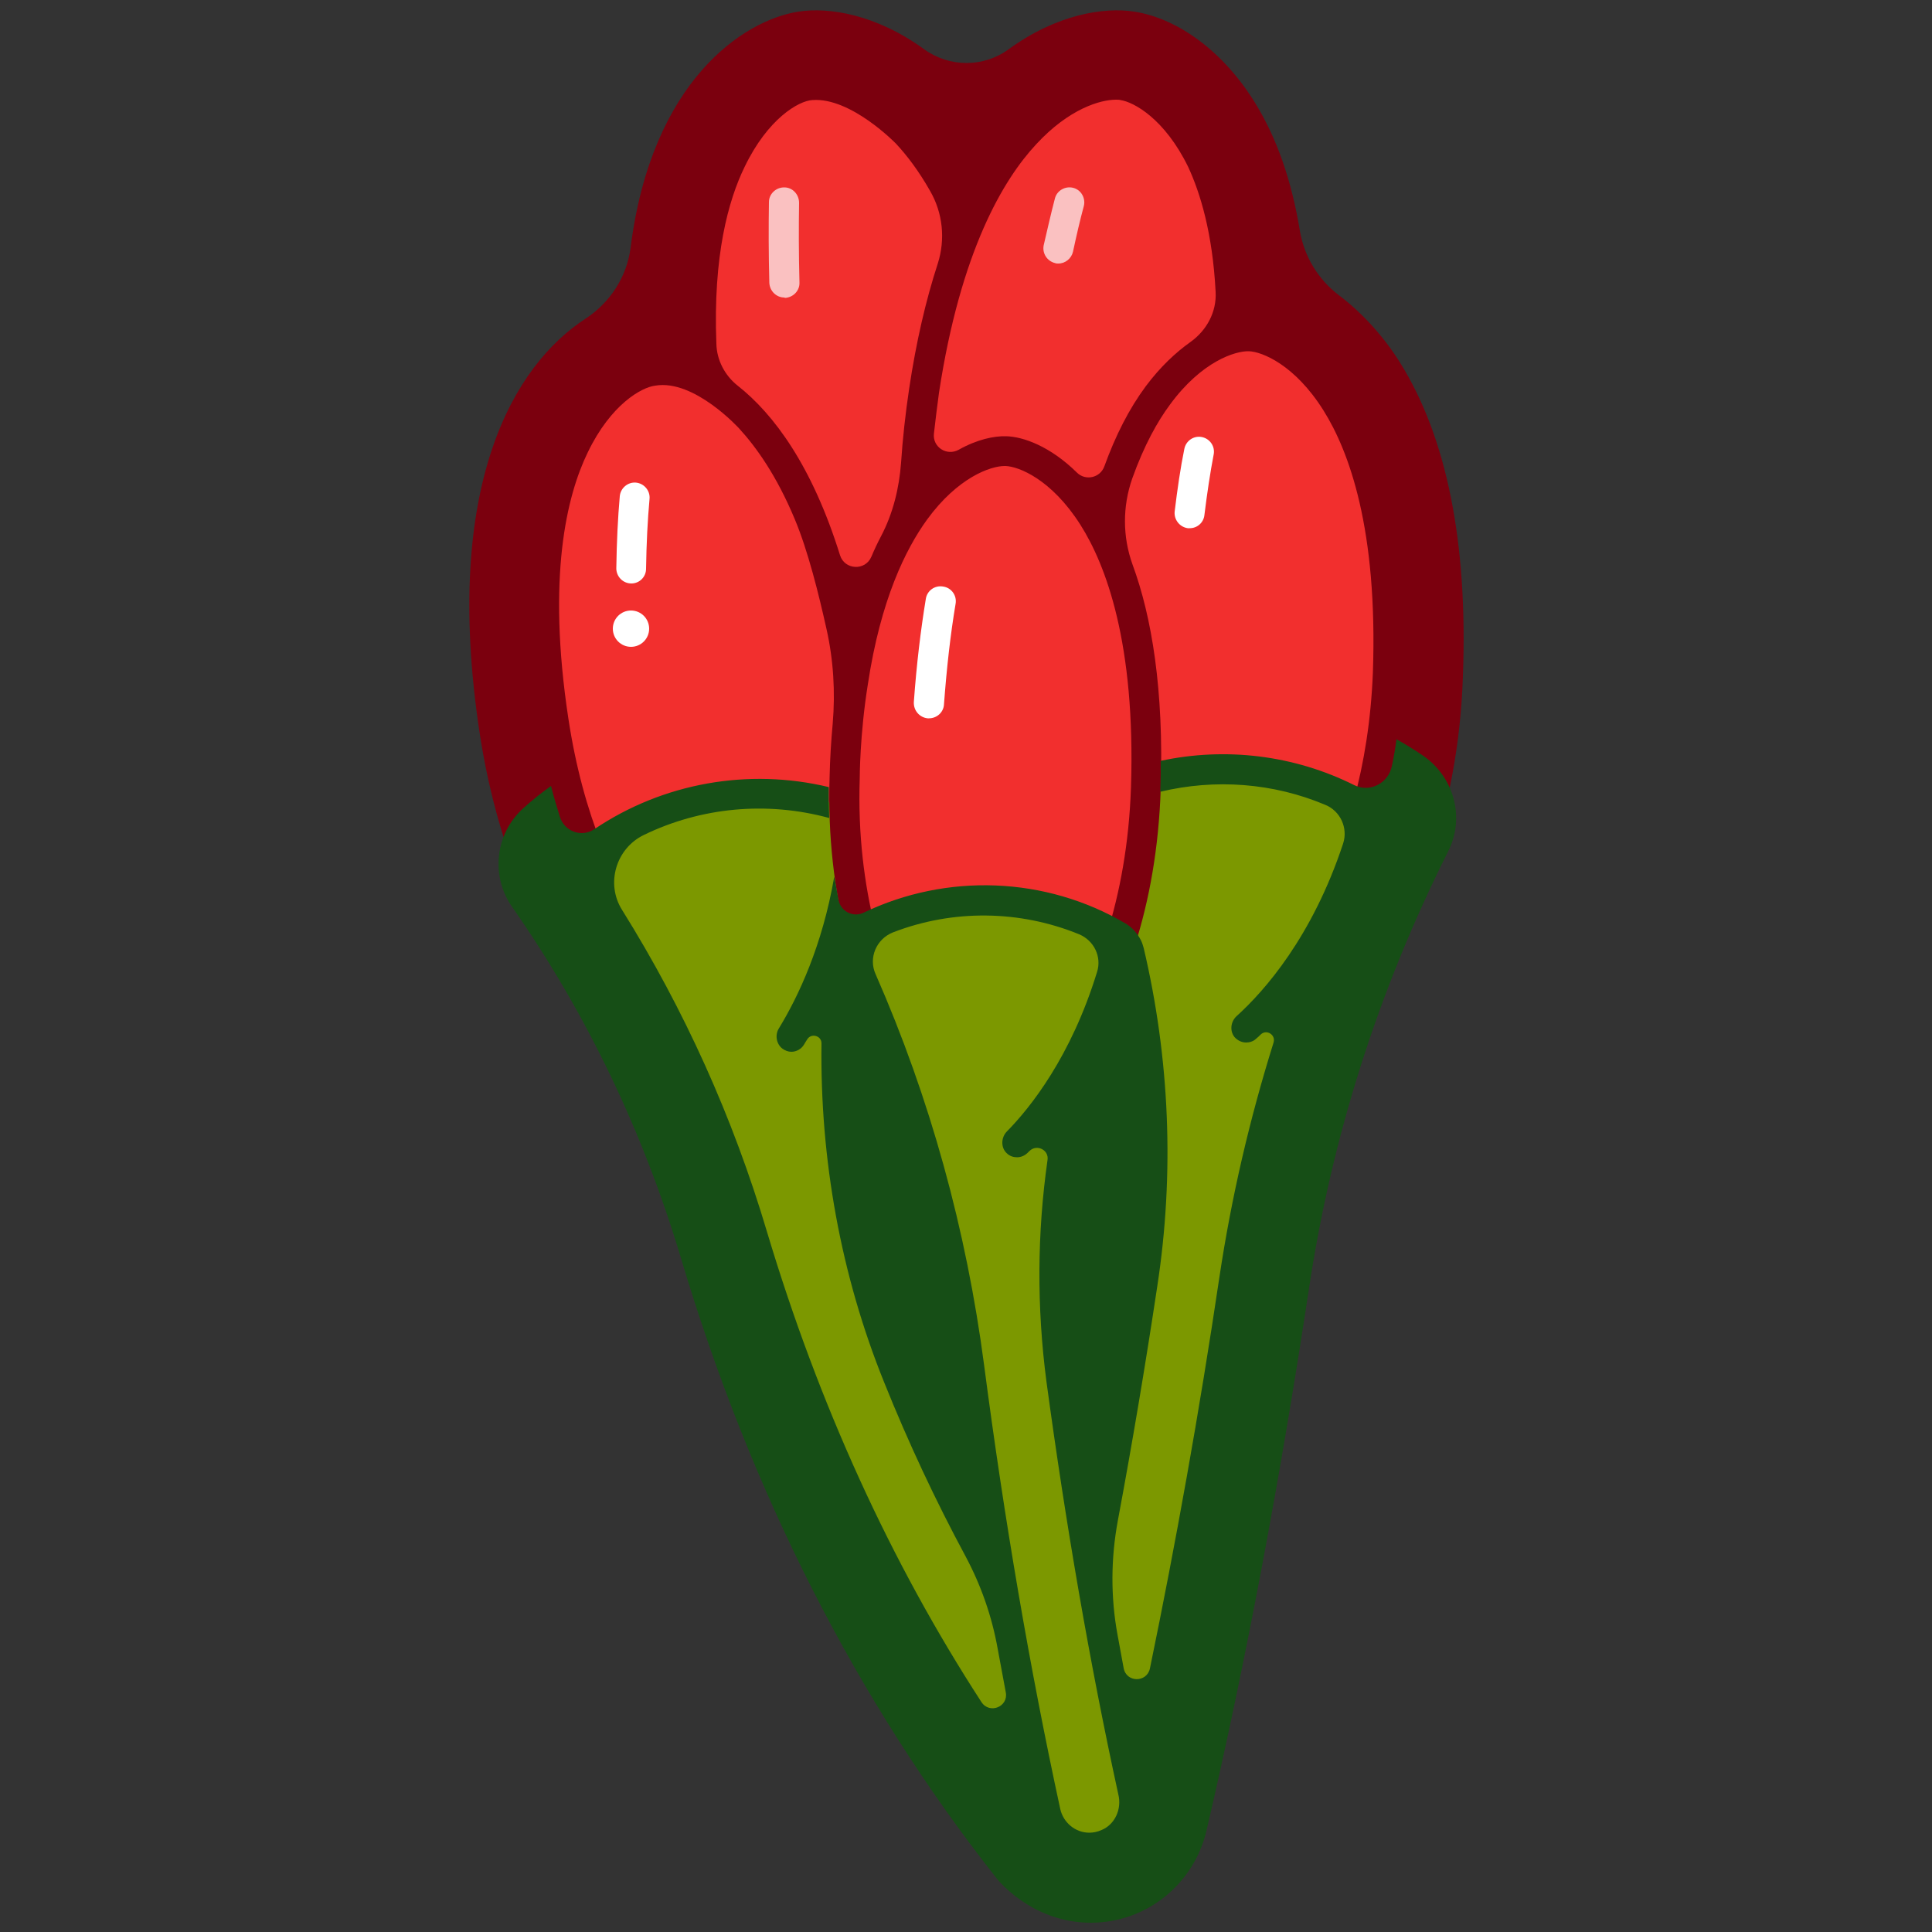 <?xml version="1.0" encoding="utf-8"?>
<!-- Generator: Adobe Illustrator 20.1.0, SVG Export Plug-In . SVG Version: 6.00 Build 0)  -->
<svg version="1.1" id="Layer_1" xmlns="http://www.w3.org/2000/svg" xmlns:xlink="http://www.w3.org/1999/xlink" x="0px" y="0px"
	 viewBox="0 0 500 500" style="enable-background:new 0 0 500 500;" xml:space="preserve">
<rect x="0" y="0" width="500" height="500" fill="#333333" stroke="none"/>
<style type="text/css">
	.st0{fill:#F22F2E;}
	.st1{fill:#F22F2E;stroke:#7B000E;stroke-width:5;stroke-miterlimit:10;}
	.st2{fill:#7C9800;stroke:#164E16;stroke-width:5;stroke-linejoin:round;stroke-miterlimit:10;}
	.st3{fill:#F22F2E;stroke:#7B000E;stroke-miterlimit:10;}
	.st4{fill:#7C9800;}
	.st5{fill:#164E16;}
	.st6{fill:#4D831C;stroke:#2A481D;stroke-width:4;stroke-miterlimit:10;}
	.st7{fill:#6EA336;stroke:#2A481D;stroke-width:4;stroke-linecap:round;stroke-linejoin:round;stroke-miterlimit:10;}
	.st8{fill:#8DCC50;stroke:#A2A121;stroke-width:5;stroke-miterlimit:10;}
	.st9{fill:#4D831C;stroke:#071907;stroke-width:5;stroke-linejoin:round;stroke-miterlimit:10;}
	.st10{fill:#164E16;stroke:#071907;stroke-width:3;stroke-miterlimit:10;}
	.st11{fill:#FFD003;stroke:#D17D01;stroke-width:3;stroke-miterlimit:10;}
	.st12{fill:#E6E6E6;}
	.st13{fill:#00FFFF;}
	.st14{fill:#D9E021;}
	.st15{fill:#F22F2E;stroke:#7B000E;stroke-width:3;stroke-miterlimit:10;}
	.st16{fill:none;stroke:#FFFFFF;stroke-linecap:round;stroke-linejoin:round;stroke-miterlimit:10;}
	.st17{fill:none;stroke:#FFFFFF;stroke-linecap:round;stroke-miterlimit:10;}
	.st18{fill:#FFFFFF;}
	.st19{fill:none;stroke:#7B000E;stroke-linecap:round;stroke-linejoin:round;stroke-miterlimit:10;}
	.st20{fill:none;stroke:#7B000E;stroke-linecap:round;stroke-miterlimit:10;}
	.st21{fill:#7B000E;}
	.st22{fill:#4D831C;}
	.st23{fill:#2A481D;}
	.st24{fill:#FF7A00;}
	.st25{fill:#FF7A00;stroke:#F44500;stroke-width:3;stroke-miterlimit:10;}
	.st26{fill:none;stroke:#F44500;stroke-linecap:round;stroke-linejoin:round;stroke-miterlimit:10;}
	.st27{fill:#FF7A00;stroke:#F44500;stroke-linecap:round;stroke-linejoin:round;stroke-miterlimit:10;}
	.st28{fill:#F44500;}
	.st29{fill:#8BA00D;stroke:#164E16;stroke-width:3;stroke-linejoin:round;stroke-miterlimit:10;}
	.st30{clip-path:url(#SVGID_2_);}
	.st31{fill:#F40000;stroke:#7B000E;stroke-width:3;stroke-miterlimit:10;}
	.st32{fill:#7DB34C;stroke:#164E16;stroke-width:3;stroke-miterlimit:10;}
	.st33{fill:none;stroke:#164E16;stroke-miterlimit:10;}
	.st34{fill:none;stroke:#7B000E;stroke-width:3;stroke-miterlimit:10;}
	.st35{fill:#A7C92B;stroke:#164E16;stroke-width:3;stroke-miterlimit:10;}
	.st36{fill:none;stroke:#164E16;stroke-linecap:round;stroke-miterlimit:10;}
	.st37{fill:#8BA00D;}
	.st38{fill:#999999;}
	.st39{fill:#A7C92B;}
	.st40{fill:none;stroke:#FEA502;stroke-linecap:round;stroke-linejoin:round;stroke-miterlimit:10;}
	.st41{fill:#FFD003;}
	.st42{fill:#D17D01;}
	.st43{fill:#FEA502;}
	.st44{fill:#4D831C;stroke:#2A481D;stroke-width:3;stroke-linecap:round;stroke-linejoin:round;stroke-miterlimit:10;}
	.st45{fill:#FA6200;stroke:#D54300;stroke-width:3;stroke-miterlimit:10;}
	.st46{fill:#FA6200;stroke:#D54300;stroke-linecap:round;stroke-miterlimit:10;}
	.st47{fill:none;stroke:#F44500;stroke-linecap:round;stroke-miterlimit:10;}
	.st48{fill:#FF9D00;stroke:#E6681E;stroke-linecap:round;stroke-miterlimit:10;}
	.st49{fill:#F97306;}
	.st50{fill:#D54300;}
	.st51{fill:#7DB34C;stroke:#44712A;stroke-width:3;stroke-miterlimit:10;}
	.st52{fill:none;stroke:#44712A;stroke-miterlimit:10;}
	.st53{fill:#7DB34C;}
	.st54{fill:#40760E;}
	.st55{fill:none;stroke:#071907;stroke-miterlimit:10;}
	.st56{fill:none;stroke:#071907;stroke-linecap:round;stroke-linejoin:round;stroke-miterlimit:10;}
	.st57{fill:#071907;}
	.st58{fill:#44712A;}
	.st59{fill:#6E905E;}
	.st60{fill:#456A0A;}
	.st61{fill:#183300;}
	.st62{fill:#FF2214;}
	.st63{fill:#661900;}
	.st64{fill:#FFDC00;}
	.st65{fill:#7C9800;stroke:#164E16;stroke-width:3;stroke-miterlimit:10;}
	.st66{fill:none;stroke:#D17D01;stroke-width:0.75;stroke-miterlimit:10;}
	.st67{fill:#7C9800;stroke:#164E16;stroke-linejoin:round;stroke-miterlimit:10;}
	.st68{fill:none;stroke:#164E16;stroke-linejoin:round;stroke-miterlimit:10;}
	.st69{fill:#8A9D1F;}
	.st70{fill:#1B4700;}
	.st71{fill:none;stroke:#7C9800;stroke-width:3;stroke-linecap:round;stroke-linejoin:round;stroke-miterlimit:10;}
	.st72{opacity:0.6;fill:none;stroke:#FFFFFF;stroke-linecap:round;stroke-miterlimit:10;}
	.st73{fill:none;stroke:#7B000E;stroke-miterlimit:10;}
	.st74{opacity:0.4;fill:none;stroke:#FFFFFF;stroke-linecap:round;stroke-linejoin:round;stroke-miterlimit:10;}
	.st75{fill:none;stroke:#FFFFFF;stroke-width:7.851;stroke-linecap:round;stroke-miterlimit:10;}
	.st76{fill:#B0C06B;}
	.st77{fill:#F8ACAC;}
	.st78{fill:none;stroke:#FFFFFF;stroke-width:7.756;stroke-linecap:round;stroke-miterlimit:10;}
	.st79{fill:none;stroke:#164E16;stroke-width:0.851;stroke-miterlimit:10;}
	.st80{opacity:0.3;}
	.st81{fill:#6EA336;}
	.st82{opacity:0.3;fill:#7B000E;}
	.st83{opacity:0.2;fill:none;stroke:#2A481D;stroke-linecap:round;stroke-linejoin:round;stroke-miterlimit:10;}
	.st84{fill:#CC242B;}
	.st85{fill:#5B8734;}
	.st86{fill:#4D831C;stroke:#071907;stroke-miterlimit:10;}
	.st87{fill:none;stroke:#071907;stroke-linecap:round;stroke-miterlimit:10;}
	.st88{opacity:0.7;fill:none;stroke:#FFFFFF;stroke-linecap:round;stroke-miterlimit:10;}
	.st89{opacity:0.7;fill:#FFFFFF;}
	.st90{fill:#B9CAB9;}
	.st91{fill:#F6E600;}
	.st92{fill:#8DCC50;}
	.st93{fill:#A2A121;}
	.st94{fill:#F9EFA7;}
	.st95{fill:#F6E600;stroke:#A2A121;stroke-width:3;stroke-miterlimit:10;}
	.st96{opacity:0.3;fill:none;stroke:#A2A121;stroke-linecap:round;stroke-linejoin:round;stroke-miterlimit:10;}
	.st97{fill:none;stroke:#A2A121;stroke-width:3;stroke-miterlimit:10;}
	.st98{fill:#8DCC50;stroke:#A2A121;stroke-miterlimit:10;}
	.st99{fill:#DCCF2F;}
	.st100{fill:#F22F2E;stroke:#7B000E;stroke-linecap:round;stroke-miterlimit:10;}
	.st101{fill:#6EA336;stroke:#2A481D;stroke-linecap:round;stroke-linejoin:round;stroke-miterlimit:10;}
	.st102{fill:none;stroke:#2A481D;stroke-linecap:round;stroke-linejoin:round;stroke-miterlimit:10;}
	.st103{fill:#639D2E;stroke:#164E16;stroke-width:5;stroke-miterlimit:10;}
	.st104{fill:#639D2E;stroke:#164E16;stroke-miterlimit:10;}
	.st105{opacity:0.5;fill:none;stroke:#D54300;stroke-linecap:round;stroke-miterlimit:10;}
	.st106{fill:#E5531B;}
	.st107{opacity:0.3;fill:none;stroke:#D17D01;stroke-linecap:round;stroke-linejoin:round;stroke-miterlimit:10;}
	.st108{fill:#E6A627;}
	.st109{fill:#A3B653;}
	.st110{fill:none;stroke:#164E16;stroke-linecap:round;stroke-linejoin:round;stroke-miterlimit:10;}
	.st111{fill:#FAC1C1;}
</style>
<polygon class="st0" points="131.7,175.1 141,110.5 170.5,86.1 190.6,21.5 228.6,22.2 243.7,35.8 286.8,13.6 322.7,45.9 328.4,74.6 
	357.1,110.5 367.2,163.6 358.6,236.2 251.6,313 151.1,234.7 "/>
<path class="st0" d="M196.4,277.5c0.9-0.1,0.7-0.6-0.3-1.5C195.5,277.1,195.6,277.6,196.4,277.5z"/>
<path class="st0" d="M316.5,270.7c0.9,0,0.8-0.5,0.1-1.6C315.7,270.1,315.6,270.7,316.5,270.7z"/>
<path class="st0" d="M252.8,300.8c0.9,0,0.8-0.6,0.1-1.6C252,300.2,251.9,300.8,252.8,300.8z"/>
<path class="st111" d="M203,77c-2.1,0-3.8-1.7-3.9-3.8c-0.2-7.6-0.2-14.6-0.1-20.9c0-2.1,1.8-3.8,3.9-3.8c0,0,0.1,0,0.1,0
	c2.1,0,3.8,1.8,3.8,4c-0.1,6.2-0.1,13.1,0.1,20.6c0.1,2.1-1.6,3.9-3.8,4C203.1,77,203,77,203,77z"/>
<path class="st111" d="M273.9,68.2c-0.3,0-0.6,0-0.8-0.1c-2.1-0.5-3.4-2.5-3-4.6c1-4.3,1.9-8.3,2.9-12.1c0.5-2.1,2.7-3.3,4.7-2.8
	c2.1,0.5,3.3,2.7,2.8,4.7c-1,3.7-1.9,7.6-2.8,11.8C277.3,66.9,275.7,68.2,273.9,68.2z"/>
<path class="st18" d="M163.4,151C163.3,151,163.3,151,163.4,151c-2.2,0-3.9-1.8-3.9-3.9c0.1-6.8,0.4-13.1,0.9-18.7
	c0.2-2.1,2.1-3.7,4.2-3.5c2.1,0.2,3.7,2.1,3.5,4.2c-0.5,5.5-0.8,11.5-0.9,18.1C167.2,149.3,165.5,151,163.4,151z"/>
<path class="st18" d="M307.9,136.7c-0.2,0-0.3,0-0.5,0c-2.1-0.3-3.6-2.2-3.4-4.3c0.7-5.8,1.5-11.3,2.5-16.2c0.4-2.1,2.4-3.5,4.5-3.1
	c2.1,0.4,3.5,2.4,3.1,4.5c-0.9,4.7-1.7,10-2.4,15.7C311.5,135.2,309.9,136.7,307.9,136.7z"/>
<path class="st4" d="M296.6,201.8l0.4,3.1c0.5,12.4-1.7,24-6.4,34.9c8,30,9.8,61.5,5.1,92.5c-5.8,38-13.9,83.8-25,131.4
	c-1.5,6.3,2.4,12.5,8.7,14c0.9,0.2,1.8,0.3,2.7,0.3c5.3,0,10-3.7,11.3-9c11.7-50.4,20.2-98.6,26.1-138.1
	c6.2-41.6,19-81.8,37.9-119.4v0C339.3,199.3,317,195.9,296.6,201.8z"/>
<path class="st4" d="M232.4,356.3c-16.3-40.6-20.1-85-11.6-127.7l-2.7-19.9c-24.1-7.6-50.6-2.1-69.7,15v0
	c20.5,29.4,36.1,61.9,46.3,96.3c13.4,44.9,37,101.5,78,153.7c2.3,2.9,5.7,4.5,9.2,4.5c2.5,0,5.1-0.8,7.2-2.5c5.1-4,5.9-11.3,2-16.4
	C264.7,425.5,245.8,389.5,232.4,356.3z"/>
<circle class="st18" cx="163.3" cy="162.7" r="4.7"/>
<path class="st21" d="M191.3,110.9c4.4,4.8,9.7,12.2,14.4,23.5c3.4,8.1,6.2,19.4,8.2,28.4c1.8,8,2.3,16.3,1.6,24.5
	c-0.4,4.4-0.7,9-0.8,13.8c-0.5,15.7,1.3,29.5,4.3,41.3c2.4-1,4.9-1.9,7.4-2.6c-2.7-11-4.4-23.8-3.9-38.4c0,0,0-11.3,2.1-24.3
	c3.3-21.9,9.8-35,15.3-42.6c8-11,16.5-13.9,20.1-13.9c0.1,0,0.1,0,0.2,0c3.4,0.1,11.9,3.4,19.4,15.2c6.6,10.4,14.3,30.7,13.1,67.9
	c-0.5,14.7-2.9,27.4-6.3,38.2c2.5,0.8,4.9,1.7,7.3,2.8c3.7-11.6,6.2-25.1,6.7-40.7c0.8-25.5-2.3-44.3-7.3-57.9
	c-2.6-7.2-2.6-15-0.1-22.2c3.1-8.7,6.6-14.9,9.8-19.2c8.2-11.2,16.9-13.9,20.4-13.8c3.4,0.1,11.9,3.5,19.3,15.3
	c6.6,10.5,14.1,30.7,12.8,67.9c-0.5,12.4-2.3,23.3-4.9,32.9l19.9,14.7c4.5-13.2,7.7-28.7,8.3-46.7c1.3-34.6-4.2-61.9-16.3-81.2
	c-3.8-6.1-9.3-12.5-15.8-17.4c-5.4-4.1-9-10.1-10.1-16.7c-2.1-12.8-5.9-23.9-11.6-33.1c-8-13-19.7-21.8-31.3-23.6
	c-7.8-1.2-20,0.7-32.4,9.7c-6.5,4.8-15.4,4.8-22,0c-12.4-9-24.6-10.9-32.4-9.7c-14.4,2.2-38.1,18.1-43.5,61.1
	c-1,7.6-5.3,14.2-11.7,18.4c-18.3,11.9-37.1,42.7-27.4,107c2.5,16.5,6.8,30.6,11.9,42.5l19.7-13.4c-3.7-9.3-6.7-20.1-8.6-32.6
	c-5.6-36.8-0.4-57.8,5-68.9c6-12.5,14-16.9,17.5-17.3C179.7,98.1,191.3,110.9,191.3,110.9z M231.9,37.2c2.7,2.9,5.8,6.9,8.8,12.2
	c3.3,5.7,4,12.5,2,18.8c-3.1,9.5-5.6,20.3-7.4,32.3c-1,6.7-1.7,13.1-2.1,19.2c-0.5,6.7-2.1,13.2-5.2,19.1c-0.9,1.7-1.7,3.4-2.5,5.3
	c-1.6,3.7-6.9,3.4-8.1-0.4c-7.2-23.1-17.1-36.5-26.5-43.9c-3.3-2.6-5.4-6.6-5.5-10.8c-0.9-22.8,3.1-37.2,7.3-45.8
	c6-12.5,14-17.1,17.5-17.3C220.2,25.1,231.9,37.2,231.9,37.2z M314.6,75.5c0.3,5.2-2.3,10-6.5,13c-3.8,2.7-7.8,6.4-11.6,11.5
	c-4.3,5.8-7.8,12.7-10.7,20.7c-1.1,3-4.9,3.8-7.1,1.6c-6.9-6.8-13.9-9.3-18.3-9.4c-3.1-0.1-7.5,0.8-12.3,3.5
	c-3.1,1.7-6.8-0.7-6.4-4.2c0.4-3.4,0.8-6.9,1.3-10.5c5.6-36.8,16.7-55.3,25.2-64.4c8.5-9.2,16.6-11.5,20.6-11.5c0.5,0,0.9,0,1.2,0.1
	c3.4,0.5,11.4,4.8,17.5,17.3C310.6,49.9,313.8,60.2,314.6,75.5z"/>
<path class="st18" d="M240.4,185.9c-0.1,0-0.2,0-0.3,0c-2.1-0.2-3.7-2-3.6-4.2c0.7-9.8,1.8-18.8,3.1-26.7c0.3-2.1,2.3-3.6,4.5-3.2
	c2.1,0.3,3.6,2.3,3.2,4.5c-1.3,7.7-2.3,16.5-3,26C244.2,184.3,242.5,185.9,240.4,185.9z"/>
<path class="st4" d="M293.3,463.6C285,425.1,279,388.4,274.8,357c-5.2-38.5,0.8-77.7,17.1-113l0,0c-22.2-14.5-50.8-14.7-73.4-0.7
	l4.5,10.3c14,31.9,23.3,65.7,27.8,100.2c4.3,33.5,10.7,73.3,19.8,115.1c1.2,5.4,6,9.1,11.3,9.2c1.6,0,3.1-0.3,4.7-1
	C291.8,475,294.5,469.1,293.3,463.6z"/>
<path class="st5" d="M282.3,497.6c14.4,0,26.8-10,30-24.1c10.2-43.8,19-90.7,26.4-139.6c5.9-39.6,18.1-77.8,36.1-113.6
	c4.4-8.7,1.5-19.3-6.6-24.8c-2.2-1.5-4.5-2.9-6.8-4.2c-0.3,2.4-0.7,4.7-1.2,7c-0.9,4.4-5.7,6.9-9.7,4.9c-15.6-7.8-33.3-9.9-50.1-6.3
	c0,2.3,0,4.6-0.1,7c0,0.3,0,0.7,0,1c14.2-3.4,29.2-2.3,42.7,3.4c3.9,1.6,5.9,6,4.6,10c-8,24.2-20.4,38.2-27.6,44.7
	c-1.5,1.4-1.8,3.8-0.5,5.4c0.8,0.9,1.9,1.4,3,1.4c0.9,0,1.9-0.3,2.6-1c0.4-0.3,0.8-0.7,1.2-1.1c1.5-1.4,3.9,0.1,3.3,2.1
	c-6.2,19.8-10.9,40-14,60.6c-5.2,35-11.3,68.9-18,101.4c-0.8,3.7-6.1,3.7-6.8-0.1c-0.5-2.9-1.1-5.8-1.6-8.7
	c-1.8-9.8-1.7-19.8,0.1-29.5c3.7-19.8,7.1-40,10.2-60.6c4.5-29.3,3.2-59-3.5-87.5c-0.2-0.7-0.4-1.4-0.7-2v0c-0.9-1.8-2.3-3.4-4-4.4
	c-20.7-12.2-46.3-13.1-67.8-2.8c-2.7,1.3-5.9-0.3-6.5-3.3c-0.6-3.5-1.1-6-1.1-6c-3.1,17.9-9.3,31-14.3,39.2
	c-1.1,1.7-0.7,4.1,0.9,5.3c0.7,0.5,1.5,0.8,2.3,0.8c1.3,0,2.6-0.7,3.3-1.9c0.2-0.4,0.5-0.8,0.8-1.3c1-1.7,3.7-1,3.7,1
	c-0.4,30,5,60,16.2,87.7c6.3,15.7,13.4,30.8,21.1,45.1c4,7.5,6.8,15.5,8.3,23.9c0.7,3.8,1.4,7.6,2.1,11.3c0.7,3.7-4.2,5.7-6.3,2.5
	c-23.5-36.2-42.1-77-55.5-121.7c-8.8-29.6-21.4-57.5-37.5-83.3c-4.3-6.8-1.6-15.9,5.6-19.4c14.8-7.2,31.9-8.8,48-4.4
	c-0.1-2.6-0.1-5.3-0.1-8c-20.8-5-42.9-1.1-60.7,10.9c-3.3,2.2-7.7,0.6-8.9-3.2c-0.8-2.6-1.6-5.2-2.3-8c-2.5,1.8-4.9,3.7-7.1,5.7
	c-7.4,6.6-8.6,17.7-2.9,25.7c19.2,27.5,33.8,58,43.6,90.7c18.1,60.7,45.5,114.6,81.4,160.2C257.6,485.8,266.6,497.6,282.3,497.6z
	 M285.1,473.6c-1.1,0.5-2.2,0.7-3.2,0.7c-3.6,0-6.7-2.6-7.5-6.1c-7.9-36.4-14.5-75-19.7-114.8c-4.6-35.1-14-69.2-28.1-101.3l0,0
	c-1.9-4.2,0.2-9.1,4.5-10.8c15.5-6,32.8-5.8,48.2,0.5c3.8,1.6,5.9,5.8,4.6,9.8c-6.7,21.8-17.2,35-23.3,41.2c-1.6,1.6-1.6,4.3,0,5.7
	c0.7,0.7,1.7,1,2.6,1c1,0,2-0.4,2.8-1.2c0.1-0.1,0.3-0.3,0.4-0.4c1.9-1.9,5.1-0.3,4.7,2.3c-2.7,18.9-2.8,38.1-0.3,57.2
	c5,37,11.2,73,18.6,106.9v0C290.4,468.2,288.5,472.2,285.1,473.6z"/>
</svg>
